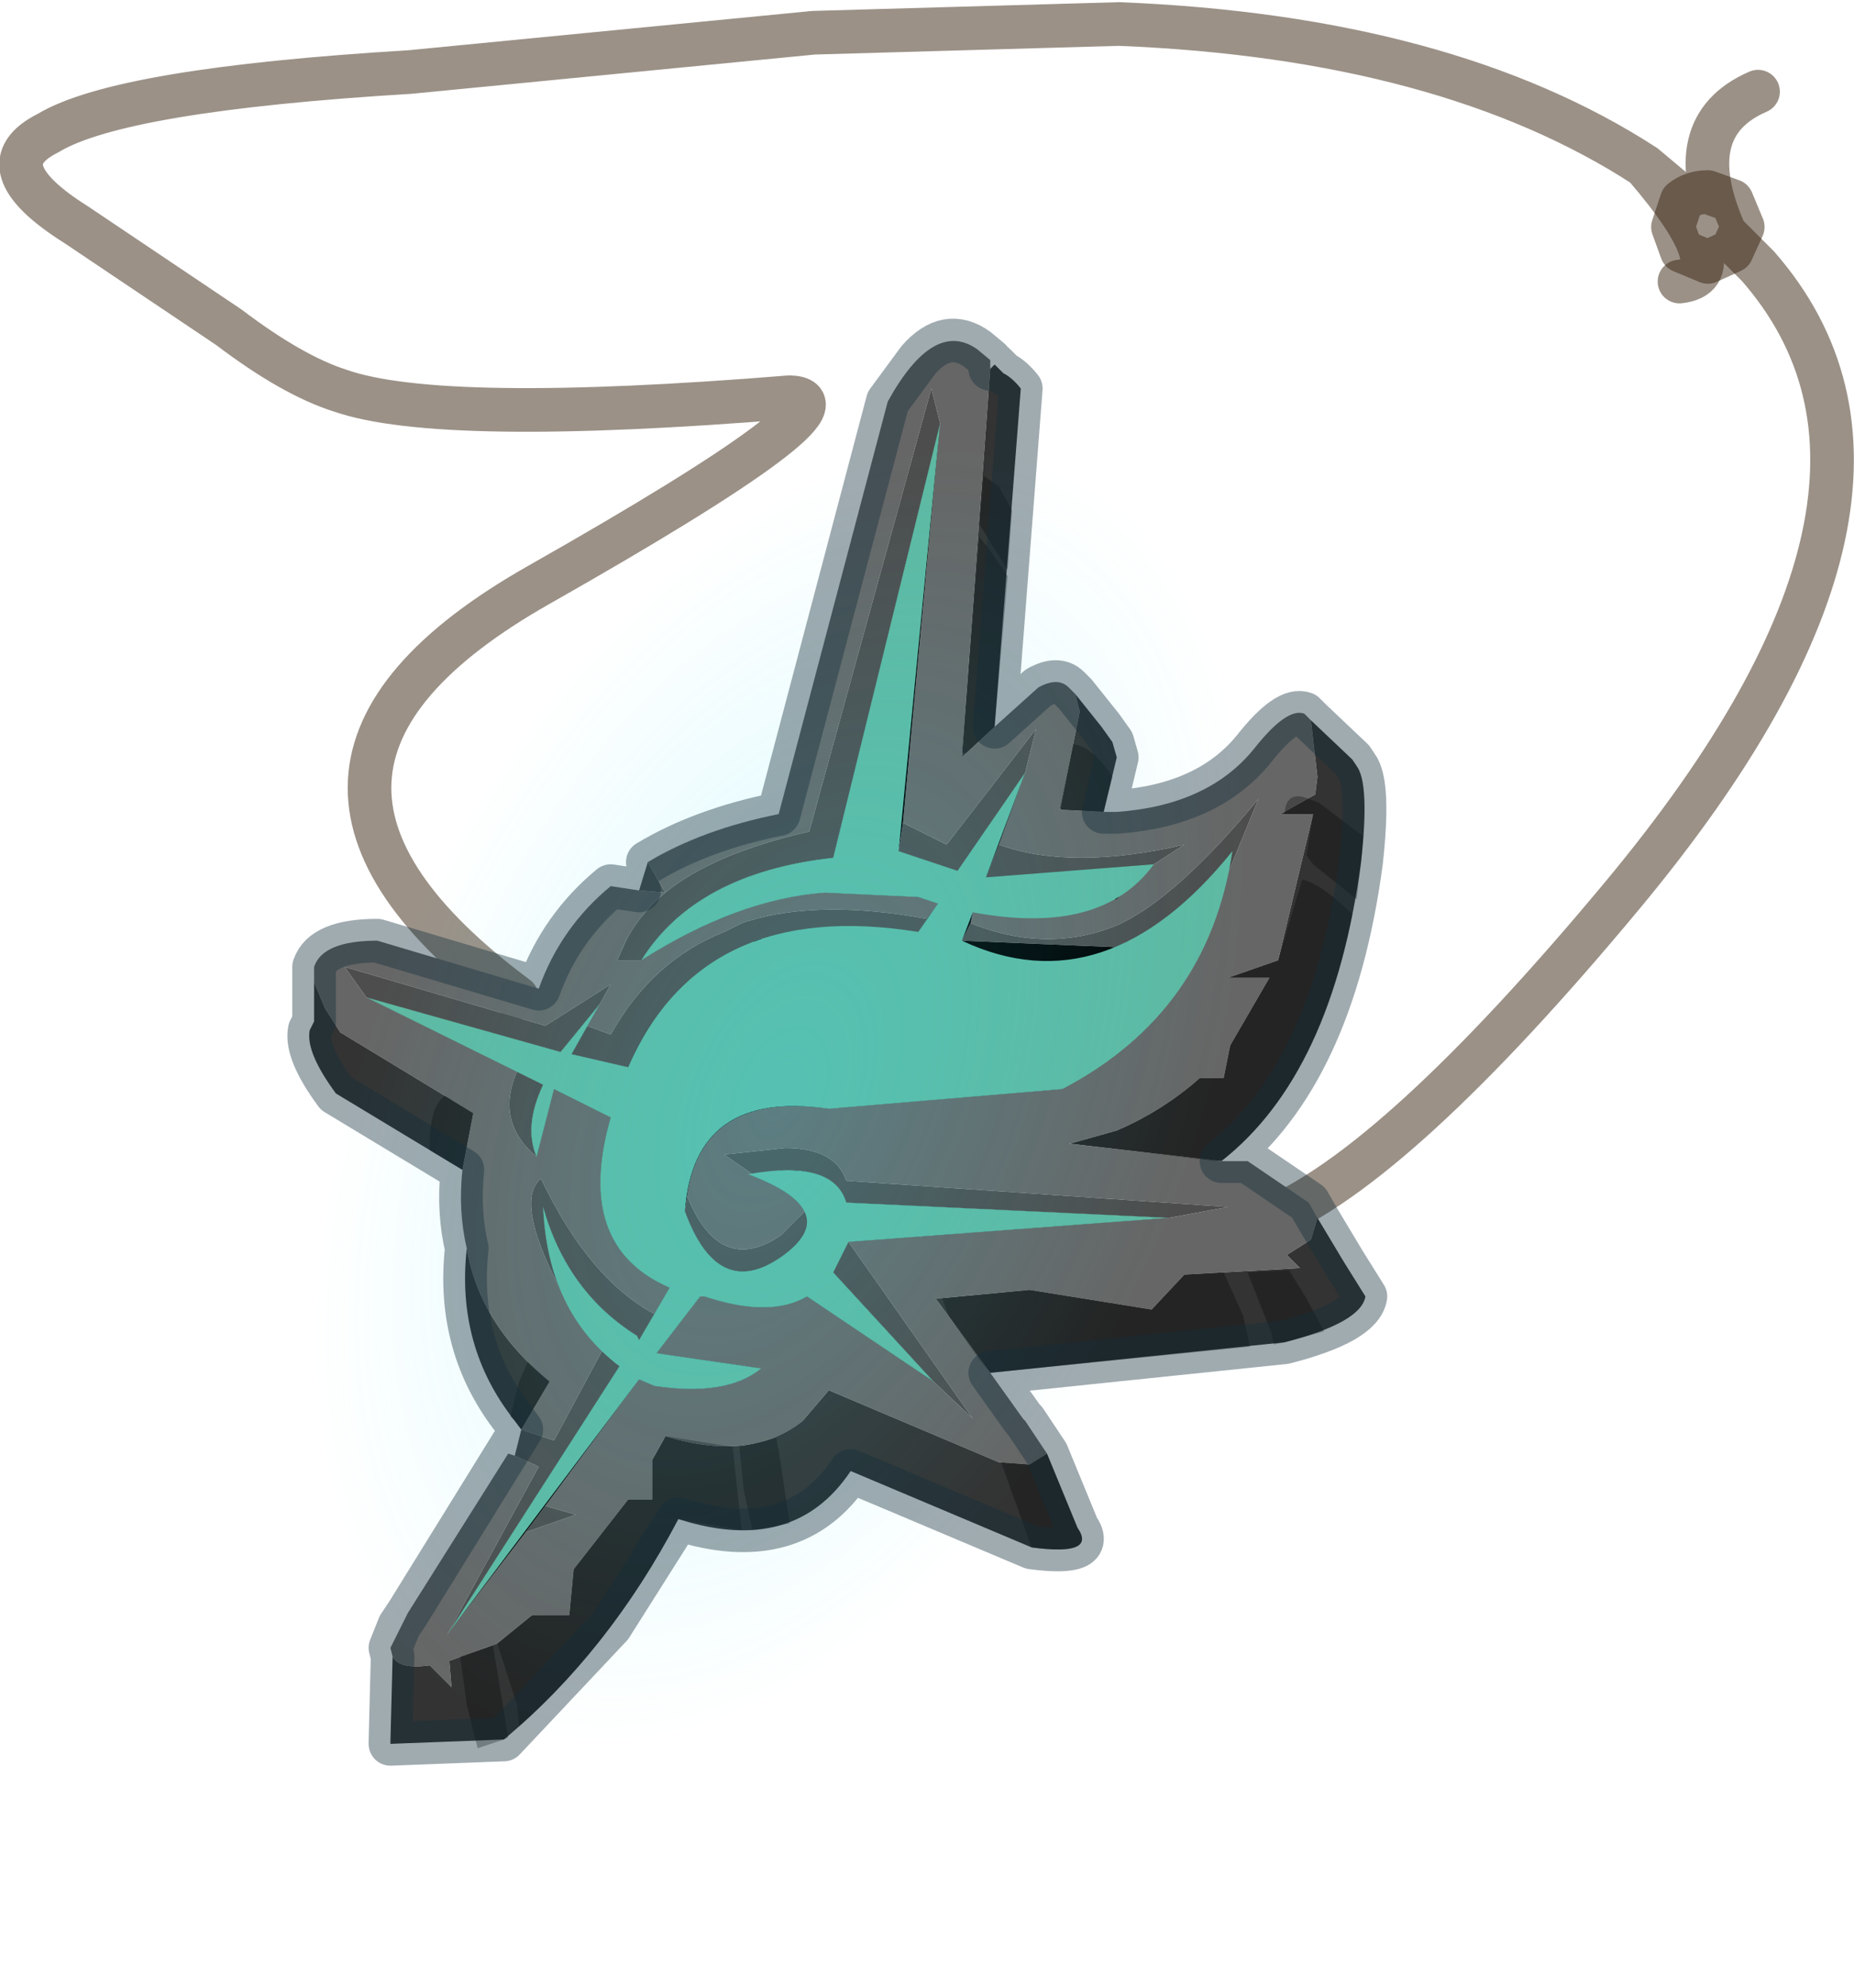 <?xml version="1.0"?>
<svg xmlns="http://www.w3.org/2000/svg" xmlns:xlink="http://www.w3.org/1999/xlink" width="42.5px" height="45.55px"><g transform="matrix(1, 0, 0, 1, -254.2, -176.9)"><use xlink:href="#object-0" width="42.5" height="40.35" transform="matrix(1, 0, 0, 1, 254.2, 176.9)"/><use xlink:href="#object-1" width="13.3" height="13.3" transform="matrix(1.438, 0.65, -1.097, 2.427, 269.8, 181.55)" style="mix-blend-mode: hard-light"/><use xlink:href="#object-3" width="25.2" height="33.55" transform="matrix(1, 0, 0, 1, 260.8, 184.2)"/></g><defs><g transform="matrix(1, 0, 0, 1, -254.2, -176.9)" id="object-0"><path fill="none" stroke="#382510" stroke-opacity="0.502" stroke-width="1" stroke-linecap="round" stroke-linejoin="round" d="M266.05 199.75Q259.05 194.55 266.55 190.3Q274.05 186.05 272.3 186Q264.3 186.65 262 185.85Q260.9 185.5 259.45 184.4L255.95 182.05Q253.8 180.7 255.3 179.95Q256.95 178.95 263.6 178.55L272.85 177.65L279.85 177.45Q287.35 177.75 291.9 180.7L293.75 182.25Q292.65 179.8 294.5 179M291.9 180.7Q294.05 183.2 292.7 183.35M283.25 204.85Q286.2 203.65 291.4 197.4Q299.05 188.2 294.5 183L293.75 182.25"/><path fill="none" stroke="#382510" stroke-opacity="0.502" stroke-width="1" stroke-linecap="round" stroke-linejoin="round" d="M293.9 182.65L293.35 182.9L292.75 182.65L292.55 182.1L292.75 181.5Q293 181.3 293.35 181.3L293.9 181.5L294.15 182.1L293.9 182.65"/><path fill-rule="evenodd" fill="#666666" stroke="none" d="M275.75 186.6L275.55 185.8L272.75 195.95Q270.55 196.45 269.45 197.35L269.05 196.65Q270.3 195.9 272.05 195.55L274.55 186.1Q275.6 184.2 276.6 184.9L276.9 185.15L276.9 185.35L276.25 194.25L277 193.55L278 192.65Q278.45 192.4 278.7 192.65L278.85 192.8L278.95 193.2L278.5 195.45L279.5 195.5L279.8 195.5Q281.9 195.35 282.95 194.05Q283.7 193.1 284.1 193.25L284.25 193.4L284.4 194.7L284.35 195.1L283.55 195.55L284.3 195.55L283.5 198.9L282.35 199.3L283.3 199.3L282.4 200.85L282.25 201.6L281.7 201.6Q280.85 202.35 279.8 202.8L278.7 203.1L282.2 203.5L282.8 203.5L284.2 204.45L284.4 204.8L284.25 205.3L283.7 205.65L284 205.95L281.35 206.1L280.6 206.9L277.8 206.45L275.65 206.65L276.9 208.35L277.65 209.4L277.7 209.45L278.2 210.2L277.8 210.45L277.1 210.4L273.2 208.75L272.6 209.45Q271.4 210.4 269.45 209.8L269.15 210.35L269.15 211.25L268.6 211.25L267.35 212.85L267.25 213.9L266.4 213.9L265.6 214.55L264.5 214.95L264.55 215.55L264.05 215.05Q263.35 215.15 263.2 214.85L263.15 214.65L263.55 213.85L265.85 210.2L266 210.25L266.55 210.5L264.45 214.35L266.25 212L267.4 211.6L266.7 211.4L268.85 208.5L269.2 208.65Q270.85 208.9 271.65 208.25L269.25 207.9L270.25 206.6L270.35 206.6Q271.85 207.1 272.7 206.6L275.6 208.55L276.5 209.4L273.65 205.35L281 204.8L282.35 204.55L273.6 203.95Q273.35 203.2 272.2 203.2L270.8 203.35L271.45 203.8L271.35 203.8Q272.4 204.2 272.65 204.65L272.1 205.2Q270.7 206.15 269.95 204.3Q270.3 201.9 273.2 202.3L278.55 201.85L279.8 201.05Q281.8 199.5 282.35 196.9L283.05 195.2Q281.15 197.5 279.8 198.1Q278.2 198.75 276.45 198.05L276.5 197.8L279.8 197.5L280.65 196.7L281.35 196.25Q278.75 196.85 277.1 196.25L277.7 194.6L277.95 193.6L275.9 196.25L274.9 195.75L275.75 186.6M268.85 197.3L269.45 197.35Q268.85 197.85 268.55 198.45L268.35 198.9L268.9 198.9Q271.1 197.5 273.1 197.35L275.25 197.45L275.7 197.6L275.45 197.95Q273 197.5 271.35 198L271.2 198.05L271 198.15L270.8 198.25Q269.15 198.9 268.2 200.6L267.65 200.4L267.95 199.9L268.2 199.45L266.7 200.4L262.1 199.05L262.6 199.75L266.05 201.45Q265.55 202.6 266.5 203.4L266.9 201.85L268.2 202.5Q267.35 205.45 269.55 206.4L269.2 207Q267.7 206.2 266.6 203.9Q266 204.4 267 206.35L267.6 207.4L268 207.85L266.9 209.9L266.15 209.65L266.8 208.55Q265.2 207.25 264.9 205.5Q264.7 204.65 264.8 203.7L265.05 202.4L262 200.55L261.65 200L261.4 199.4L261.4 199.35L261.4 199.05Q261.6 198.45 262.85 198.45L266.55 199.55Q267.05 198.15 268.2 197.2L268.85 197.3"/><path fill-rule="evenodd" fill="#4d4d4d" stroke="none" d="M269.05 196.65L269.45 197.35Q270.55 196.45 272.75 195.95L275.55 185.8L275.75 186.6L273.3 196.55Q270.15 196.9 268.9 198.9L268.35 198.9L268.55 198.45Q268.85 197.85 269.45 197.35L268.85 197.3L269.05 196.65M274.9 195.75L275.9 196.25L277.95 193.6L277.7 194.6L276.15 196.85L274.8 196.4L274.9 195.75M277.1 196.25Q278.75 196.85 281.35 196.25L280.65 196.7L279.8 197Q278.35 197.3 276.8 197L277.1 196.25M276.45 198.05Q278.2 198.75 279.8 198.1Q281.15 197.5 283.05 195.2L282.35 196.9L282.45 196.4L282.35 196.6Q281.1 198.05 279.8 198.6L276.25 198.45L276.45 198.05M269.95 204.3Q270.7 206.15 272.1 205.2L272.65 204.65Q272.9 205.15 272.1 205.7Q270.65 206.7 269.9 204.65L269.95 204.3M271.45 203.8L270.8 203.35L272.2 203.2Q273.35 203.2 273.6 203.95L282.35 204.55L281 204.8L273.6 204.45Q273.35 203.7 272.2 203.7L271.45 203.8M273.65 205.35L276.5 209.4L275.6 208.55L273.3 206.05L273.65 205.35M266.7 211.4L267.4 211.6L266.25 212L266.7 211.4M264.45 214.35L266.55 210.5L266 210.25L266.15 209.65L266.9 209.9L268 207.85L268.4 208.2L264.45 214.35M267 206.35Q266 204.4 266.6 203.9Q267.7 206.2 269.2 207L268.85 207.6L268.8 207.5Q267.2 206.5 266.65 204.55Q266.7 205.55 267 206.35M266.5 203.4Q265.55 202.6 266.05 201.45L266.65 201.75Q266.2 202.7 266.5 203.4M262.6 199.75L262.1 199.05L266.7 200.4L268.2 199.45L267.95 199.9L267.05 201L262.6 199.75M267.65 200.4L268.2 200.6Q269.15 198.9 270.8 198.25L271 198.15L271.2 198.05L271.35 198Q273 197.5 275.45 197.95L275.25 198.25L271.65 198.4L271.5 198.45L271.35 198.55L271.15 198.65Q269.65 199.3 268.85 200.9L268.6 201.35L267.3 201.05L267.65 200.4"/><path fill-rule="evenodd" fill="#000000" stroke="none" d="M275.75 186.6L274.9 195.75L274.8 196.4L276.15 196.85L277.7 194.6L277.1 196.25L276.8 197Q278.35 197.3 279.8 197L280.65 196.7L279.8 197.5L276.5 197.8L276.45 198.05L276.25 198.45L279.8 198.6Q281.1 198.05 282.35 196.6L282.45 196.4L282.35 196.9Q281.8 199.5 279.8 201.05L278.55 201.85L273.2 202.3Q270.3 201.9 269.95 204.3L269.9 204.65Q270.65 206.7 272.1 205.7Q272.9 205.15 272.65 204.65Q272.4 204.2 271.35 203.8L271.45 203.8L272.2 203.7Q273.35 203.7 273.6 204.45L281 204.8L273.65 205.35L273.3 206.05L275.6 208.55L272.7 206.6Q271.85 207.1 270.35 206.6L270.25 206.6L269.25 207.9L271.65 208.25Q270.85 208.9 269.2 208.65L268.85 208.5L266.7 211.4L266.25 212L264.45 214.35L268.4 208.2L268 207.85L267.6 207.4L267 206.35Q266.7 205.55 266.65 204.55Q267.2 206.5 268.8 207.5L268.85 207.6L269.2 207L269.55 206.4Q267.35 205.45 268.2 202.5L266.9 201.85L266.5 203.4Q266.2 202.7 266.65 201.75L266.05 201.45L262.6 199.75L267.05 201L267.95 199.9L267.65 200.4L267.3 201.05L268.6 201.35L268.85 200.9Q269.65 199.3 271.15 198.65L271.35 198.55L271.5 198.45L271.65 198.4L275.25 198.25L275.45 197.95L275.7 197.6L275.25 197.45L273.1 197.35Q271.1 197.5 268.9 198.9Q270.15 196.9 273.3 196.55L275.75 186.6"/><path fill-rule="evenodd" fill="#333333" stroke="none" d="M263.2 214.85Q263.35 215.15 264.05 215.05L264.55 215.55L264.5 214.95L265.6 214.55L266.4 213.9L267.25 213.9L267.35 212.85L268.6 211.25L269.15 211.25L269.15 210.35L269.45 209.8Q271.4 210.4 272.6 209.45L273.2 208.75L277.1 210.4L277.8 210.45L278.2 210.2L278.9 211.9Q279.35 212.55 277.85 212.35L273.7 210.6Q272.4 212.55 269.75 211.7Q268.15 214.75 265.75 216.75L263.15 216.85L263.15 216.8L263.2 214.85M276.9 208.35L275.65 206.65L277.8 206.45L280.6 206.9L281.35 206.1L284 205.95L283.7 205.65L284.25 205.3L284.4 204.8L285 205.8L285.5 206.6Q285.4 207.2 283.65 207.65L276.9 208.35M282.2 203.5L278.7 203.1L279.8 202.8Q280.85 202.35 281.7 201.6L282.25 201.6L282.4 200.85L283.3 199.3L282.35 199.3L283.5 198.9L284.3 195.55L283.55 195.55L284.35 195.1L284.4 194.7L284.25 193.4L285.2 194.3L285.3 194.45Q285.6 194.85 285.4 196.65Q284.75 201.5 282.2 203.5M279.5 195.5L278.5 195.45L278.95 193.2L278.85 192.8L279.45 193.55L279.7 193.9L279.8 194.25L279.5 195.5M277 193.55L276.25 194.25L276.9 185.35L277 185.25L277.2 185.45Q277.4 185.55 277.6 185.8L277 193.55M261.4 199.4L261.65 200L262 200.55L265.05 202.4L264.8 203.7L261.9 201.95Q261.2 201 261.3 200.5L261.4 200.3L261.4 199.4M264.9 205.5Q265.2 207.25 266.8 208.55L266.15 209.65L266 209.45Q264.65 207.75 264.9 205.5"/><path fill-rule="evenodd" fill="#000000" fill-opacity="0.302" stroke="none" d="M277.3 190.1L277 193.55L276.35 194.15L276.25 194.15L276.65 189.2L276.85 189.45L277.3 190.1M277.3 189.95L276.95 189.4L276.65 188.9L276.75 187.8L277.1 188.05L277.4 188.6L277.3 189.95M264.05 202.95Q264.1 202.2 264.4 202L265.05 202.4L264.8 203.7L264.05 203.25L264.05 202.95M265.9 209.35L266.1 208.55L266.3 208.1L266.8 208.55L266.15 209.65L266 209.45L265.9 209.35M265.5 214.6L265.55 214.9L265.85 216.7L265.75 216.75L265.15 216.95L264.9 215.95L264.75 214.85L265.5 214.6M267.25 213.9L267.35 212.85L268.6 211.25L269.15 211.25L269.15 210.35L269.45 209.85L269.45 209.8L271 210.05L271 210.1L271.2 211.95L269.75 211.7Q268.25 214.55 266.1 216.45L266.05 215.95L265.6 214.55L266.4 213.9L267.25 213.9M284.3 195.55L283.65 195.55L283.65 195.5Q283.7 195 284.2 195.2L284.45 195.3L285.3 195.95L285.45 196.05L285.4 196.65L285.3 197.5L284.3 196.7L284.15 196.5L284.3 195.55M279.5 195.5L278.55 195.45L278.5 195.4L278.8 193.95Q279.2 194 279.6 194.55L279.7 194.7L279.5 195.5M278.8 203.1L279.8 202.8Q280.85 202.35 281.7 201.6L282.25 201.6L282.4 200.85L283.3 199.3L282.35 199.3L283.5 198.9L284.05 197.05Q284.5 197.15 285.2 197.85Q284.45 201.7 282.25 203.45L282.05 203.5L278.8 203.1M275.8 206.65L277.8 206.45L280.6 206.9L281.35 206.1L282.25 206.05L282.7 207.05L282.85 207.75L276.9 208.35L276.65 208.05L275.95 207.05L275.8 206.65M272.1 210.45L272.3 211.8L271.45 211.95L271.25 211.05L271.15 210.05L272 209.85L272.1 210.45M277.85 212.35L277.15 210.4L277.8 210.45L278.2 210.2L278.9 211.9Q279.35 212.55 277.85 212.35M283.4 207.7L283.35 207.45L282.8 206.05L283.75 206L284.15 206.65L284.55 207.4L283.65 207.65L283.4 207.7"/><path fill-rule="evenodd" fill="#5eb9a2" stroke="none" d="M262.6 199.75L267.05 201L267.95 199.9L267.3 201.05L268.6 201.35Q270.3 197.45 275.25 198.25L275.7 197.6L275.25 197.45L273.1 197.35Q271.1 197.5 268.9 198.9Q270.15 196.9 273.3 196.55L275.75 186.6L274.8 196.4L276.15 196.85L277.7 194.6L276.8 197L280.65 196.7Q279.45 198.35 276.5 197.8L276.25 198.45Q279.55 200 282.45 196.4Q281.9 200.1 278.55 201.85L273.2 202.3Q270.1 201.85 269.9 204.65Q270.65 206.7 272.1 205.7Q273.6 204.65 271.35 203.8Q273.3 203.45 273.6 204.45L281 204.8L273.65 205.35L273.3 206.05L275.6 208.55L272.7 206.6Q271.85 207.1 270.35 206.6L270.25 206.6L269.25 207.9L271.65 208.25Q270.85 208.9 269.2 208.65L268.85 208.5L264.45 214.35L268.4 208.2Q266.75 206.95 266.65 204.55Q267.2 206.5 268.8 207.5L268.85 207.6L269.55 206.4Q267.35 205.45 268.2 202.5L266.9 201.85L266.5 203.4Q266.2 202.7 266.65 201.75L262.6 199.75"/></g><g transform="matrix(1, 0, 0, 1, 0, 0)" id="object-1"><use xlink:href="#object-2" width="13.3" height="13.3" transform="matrix(1, 0, 0, 1, 0, 0)"/></g><g transform="matrix(1, 0, 0, 1, 0, 0)" id="object-2"><path fill-rule="evenodd" fill="url(#gradient-R23bda6596afe74d61cf6e287a4796c0b)" stroke="none" d="M1.95 11.35Q0 9.4 0 6.65Q0 3.9 1.95 1.95Q3.9 0 6.65 0Q9.4 0 11.35 1.95Q13.3 3.9 13.3 6.65Q13.3 9.4 11.35 11.35Q9.4 13.3 6.65 13.3Q3.9 13.3 1.95 11.35"/></g><radialGradient gradientTransform="matrix(0.009, 0, 0, 0.009, 6.65, 6.65)" gradientUnits="userSpaceOnUse" spreadMethod="pad" id="gradient-R23bda6596afe74d61cf6e287a4796c0b" cx="0" cy="0" r="819.2"><stop offset="0" stop-color="#33e3f7" stop-opacity="0.196"/><stop offset="0.804" stop-color="#35e2f6" stop-opacity="0"/></radialGradient><g transform="matrix(1, 0, 0, 1, -260.8, -184.2)" id="object-3"><path fill="none" stroke="#122f3a" stroke-opacity="0.4" stroke-width="1" stroke-linecap="round" stroke-linejoin="round" d="M269.05 196.65Q270.3 195.9 272.05 195.55L274.55 186.1L275.25 185.15Q275.9 184.4 276.6 184.9L276.9 185.15L276.9 185.35L277 185.25L277.2 185.45Q277.4 185.55 277.6 185.8L277 193.55L278 192.65Q278.45 192.4 278.7 192.65L278.85 192.8L279.45 193.55L279.7 193.9L279.8 194.25L279.5 195.5L279.8 195.5Q281.9 195.35 282.95 194.05Q283.7 193.1 284.1 193.25L284.25 193.4L285.2 194.3L285.3 194.45Q285.6 194.85 285.4 196.65Q284.75 201.5 282.2 203.5L282.8 203.5L284.2 204.45L284.4 204.8L285 205.8L285.5 206.6Q285.4 207.2 283.65 207.65L276.9 208.35L277.65 209.4L277.7 209.45L278.2 210.2L278.9 211.9Q279.35 212.55 277.85 212.35L273.7 210.6Q272.4 212.55 269.75 211.7L268.2 214.15L265.75 216.75L263.15 216.85L263.15 216.8L263.2 214.85L263.15 214.65L263.35 214.15L263.55 213.85L266.15 209.65L266 209.45Q264.65 207.75 264.9 205.5Q264.7 204.65 264.8 203.7L261.9 201.95Q261.2 201 261.3 200.5L261.4 200.3L261.4 199.35L261.4 199.05Q261.6 198.45 262.85 198.45L266.55 199.55Q267.05 198.15 268.2 197.2L268.85 197.3"/></g></defs></svg>
